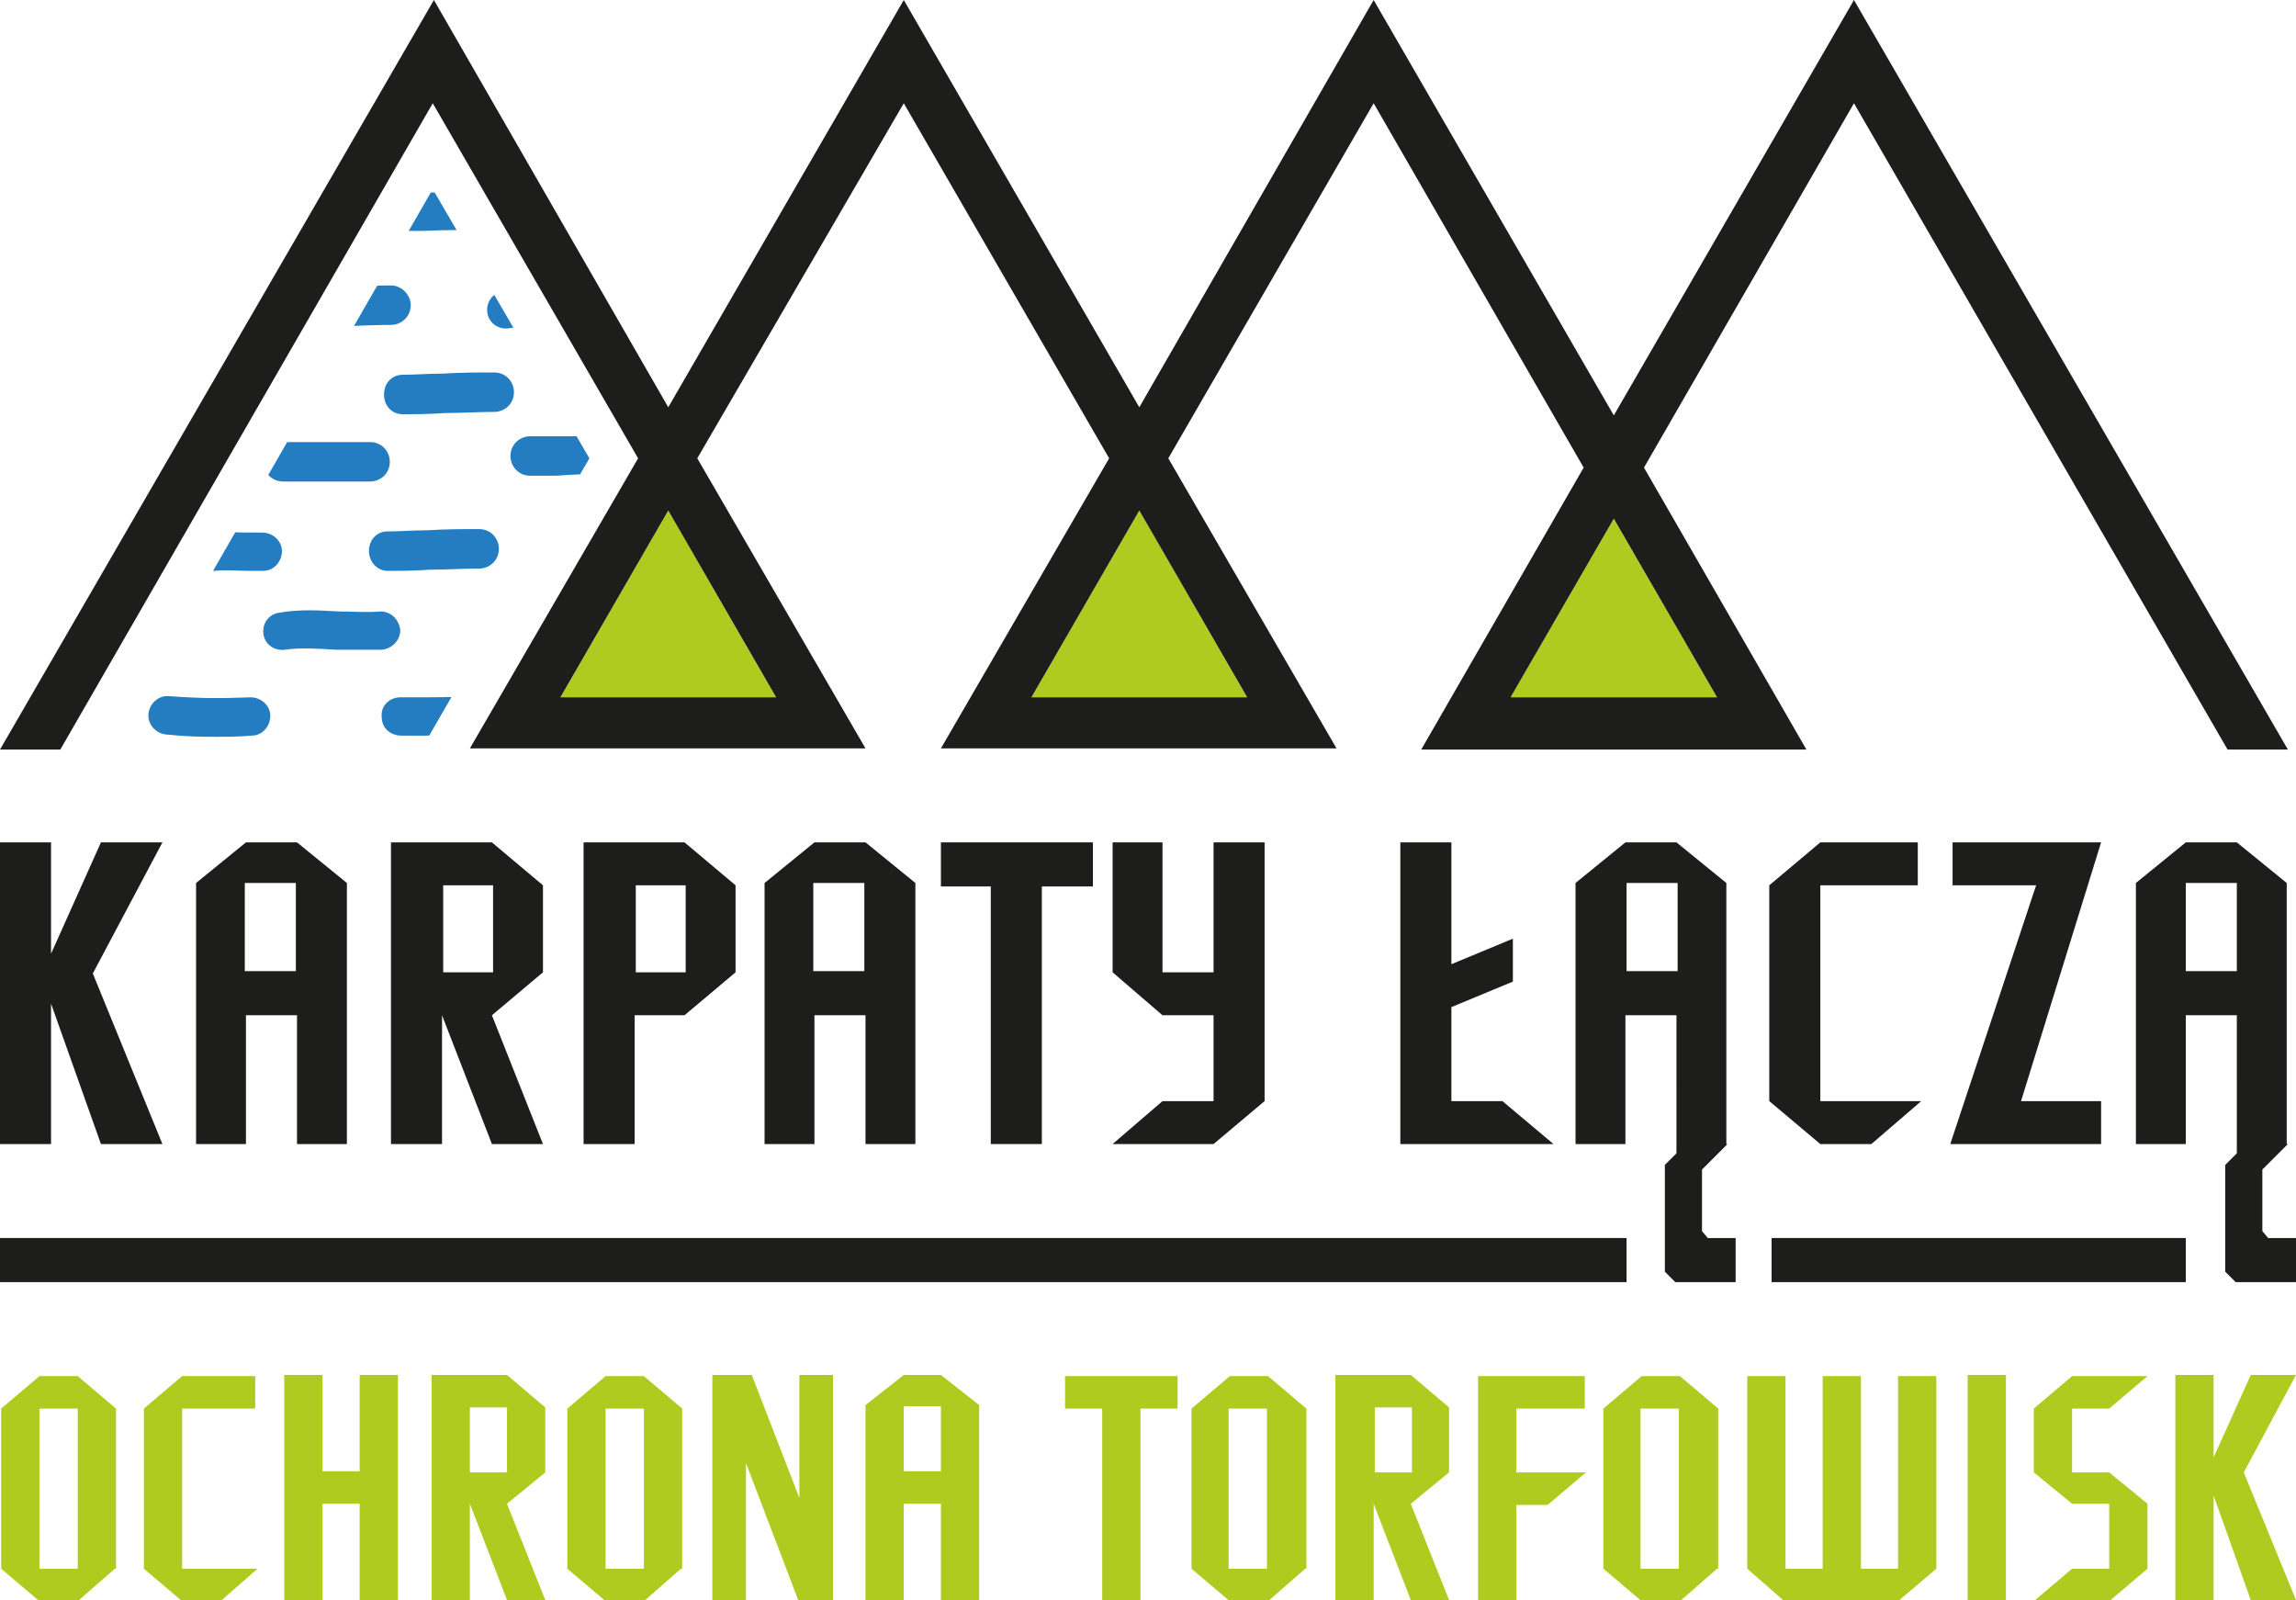 <?xml version="1.0" encoding="utf-8"?>
<!-- Generator: Adobe Illustrator 26.2.1, SVG Export Plug-In . SVG Version: 6.00 Build 0)  -->
<svg version="1.1" id="Warstwa_1" xmlns="http://www.w3.org/2000/svg" xmlns:xlink="http://www.w3.org/1999/xlink" x="0px" y="0px"
	 viewBox="0 0 197.9 137.9" style="enable-background:new 0 0 197.9 137.9;" xml:space="preserve">
<style type="text/css">
	.st0{fill:#1D1D1B;}
	.st1{fill:#B0CB1F;}
	.st2{clip-path:url(#SVGID_00000005255364229096107890000009982713464610481299_);}
	.st3{fill:#247DC1;}
</style>
<polygon class="st0" points="14,98.6 8.7,98.6 4.4,86.5 4.4,98.6 0,98.6 0,72.6 4.4,72.6 4.4,82.2 8.7,72.6 14,72.6 8,83.9 "/>
<path class="st0" d="M25.5,76.1h-4.4v7.6h4.4V76.1z M29.9,98.6h-4.3V87.5h-4.4v11.1h-4.3V76.1l4.3-3.5h4.4l4.3,3.5V98.6z"/>
<path class="st0" d="M42.5,76.3h-4.3v7.5h4.3V76.3z M46.8,98.6h-4.4l-4.3-11.1v11.1h-4.4v-26h8.7l4.4,3.7v7.5l-4.4,3.7L46.8,98.6z"
	/>
<path class="st0" d="M59.1,76.3h-4.3v7.5h4.3V76.3z M63.4,83.8l-4.4,3.7h-4.3v11.1h-4.4v-26h8.7l4.4,3.7V83.8z"/>
<path class="st0" d="M74.5,76.1h-4.4v7.6h4.4V76.1z M78.9,98.6h-4.3V87.5h-4.4v11.1h-4.3V76.1l4.3-3.5h4.4l4.3,3.5V98.6z"/>
<polygon class="st0" points="94.2,76.4 89.8,76.4 89.8,98.6 85.4,98.6 85.4,76.4 81.1,76.4 81.1,72.6 94.2,72.6 "/>
<polygon class="st0" points="109,94.9 104.6,98.6 95.9,98.6 100.2,94.9 104.6,94.9 104.6,87.5 100.2,87.5 95.9,83.8 95.9,72.6 
	100.2,72.6 100.2,83.8 104.6,83.8 104.6,72.6 109,72.6 "/>
<polygon class="st0" points="130.4,84.6 125.1,86.8 125.1,94.9 129.5,94.9 133.9,98.6 120.7,98.6 120.7,72.6 125.1,72.6 125.1,83.1 
	130.4,80.9 "/>
<path class="st0" d="M144.6,76.1h-4.4v7.6h4.4V76.1z M148.9,98.6l-2.2,2.2v5.3l0.5,0.6h2.4v3.8h-5.2l-0.9-0.9v-9.2l1-1V87.5h-4.4
	v11.1h-4.3V76.1l4.3-3.5h4.4l4.3,3.5V98.6z"/>
<path class="st0" d="M192.8,76.1h-4.4v7.6h4.4V76.1z M197.2,98.6l-2.2,2.2v5.3l0.5,0.6h2.4v3.8h-5.2l-0.9-0.9v-9.2l1-1V87.5h-4.4
	v11.1h-4.3V76.1l4.3-3.5h4.4l4.3,3.5V98.6z"/>
<polygon class="st0" points="165.6,94.9 161.3,98.6 156.9,98.6 152.5,94.9 152.5,76.3 156.9,72.6 165.3,72.6 165.3,76.3 156.9,76.3 
	156.9,94.9 "/>
<polygon class="st0" points="181.1,98.6 168.1,98.6 175.5,76.3 168.3,76.3 168.3,72.6 181.1,72.6 174.2,94.9 181.1,94.9 "/>
<rect y="106.7" class="st0" width="140.2" height="3.8"/>
<rect x="152.7" y="106.7" class="st0" width="35.7" height="3.8"/>
<polygon class="st1" points="130.2,60.1 148,60.1 139.1,44.7 "/>
<polygon class="st1" points="48.3,60.1 66.9,60.1 57.6,44 "/>
<polygon class="st1" points="88.9,60.1 107.5,60.1 98.2,44 "/>
<path class="st0" d="M48.3,60.1L57.6,44l9.3,16.1H48.3z M88.9,60.1L98.2,44l9.3,16.1H88.9z M159.8,0L159.8,0l-20.7,35.8L118.4,0h0
	L98.2,35.1L77.9,0h0L57.6,35.1L37.4,0h0L0,64.6h5.2L37.3,8.9L55,39.5l-14.5,25h34.1l-14.5-25L77.9,8.9l17.7,30.6l-14.5,25h34.1
	l-14.5-25l17.7-30.6l18.1,31.4l-14,24.3h33.2l-14-24.3l18.1-31.4L192,64.6h5.2L159.8,0z M130.2,60.1l8.9-15.4l8.9,15.4H130.2z"/>
<g>
	<path class="st1" d="M9.9,135.2l-3.2,2.8H3.4l-3.3-2.8v-13.8l3.3-2.8h3.3l3.3,2.8V135.2z M6.7,135.2v-13.8H3.4v13.8H6.7z"/>
	<path class="st1" d="M22.2,135.2l-3.2,2.8h-3.3l-3.3-2.8v-13.8l3.3-2.8H22v2.8h-6.3v13.8H22.2z"/>
	<path class="st1" d="M34.3,137.9H31v-8.3h-3.2v8.3h-3.3v-19.4h3.3v8.3H31v-8.3h3.3V137.9z"/>
	<path class="st1" d="M47,137.9h-3.3l-3.2-8.3v8.3h-3.3v-19.4h6.5l3.3,2.8v5.6l-3.3,2.7L47,137.9z M43.7,126.9v-5.6h-3.2v5.6H43.7z"
		/>
	<path class="st1" d="M58.7,135.2l-3.2,2.8h-3.3l-3.3-2.8v-13.8l3.3-2.8h3.3l3.3,2.8V135.2z M55.5,135.2v-13.8h-3.3v13.8H55.5z"/>
	<path class="st1" d="M71.8,137.9h-3l-4.5-11.8v11.8h-2.9v-19.4h3.4l4.1,10.6v-10.6h2.9V137.9z"/>
	<path class="st1" d="M84.4,137.9h-3.3v-8.3h-3.2v8.3h-3.3v-16.8l3.3-2.6h3.2l3.3,2.6V137.9z M81.1,126.8v-5.6h-3.2v5.6H81.1z"/>
	<path class="st1" d="M101.6,121.4h-3.3v16.6h-3.3v-16.6h-3.2v-2.8h9.7V121.4z"/>
	<path class="st1" d="M112.5,135.2l-3.2,2.8h-3.3l-3.3-2.8v-13.8l3.3-2.8h3.3l3.3,2.8V135.2z M109.2,135.2v-13.8h-3.3v13.8H109.2z"
		/>
	<path class="st1" d="M124.9,137.9h-3.3l-3.2-8.3v8.3h-3.3v-19.4h6.5l3.3,2.8v5.6l-3.3,2.7L124.9,137.9z M121.7,126.9v-5.6h-3.2v5.6
		H121.7z"/>
	<path class="st1" d="M136.7,126.9l-3.3,2.8h-2.7v8.3h-3.3v-19.4h9.2v2.8h-5.9v5.5H136.7z"/>
	<path class="st1" d="M148,135.2l-3.2,2.8h-3.3l-3.3-2.8v-13.8l3.3-2.8h3.3l3.3,2.8V135.2z M144.7,135.2v-13.8h-3.3v13.8H144.7z"/>
	<path class="st1" d="M166.9,135.2l-3.3,2.8h-9.8l-3.2-2.8v-16.6h3.3v16.6h3.2v-16.6h3.3v16.6h3.2v-16.6h3.3V135.2z"/>
	<path class="st1" d="M172.9,137.9h-3.3v-19.4h3.3V137.9z"/>
	<path class="st1" d="M185.1,135.2l-3.3,2.8h-6.5l3.3-2.8h3.2v-5.6h-3.2l-3.3-2.7v-5.5l3.3-2.8h6.5l-3.3,2.8h-3.2v5.5h3.2l3.3,2.7
		V135.2z"/>
	<path class="st1" d="M197.9,137.9H194l-3.2-9v9h-3.3v-19.4h3.3v7.1l3.2-7.1h3.9l-4.5,8.4L197.9,137.9z"/>
</g>
<g>
	<defs>
		<polygon id="SVGID_1_" points="36.3,64.6 9.5,64.6 37.3,16.3 50.8,39.5 		"/>
	</defs>
	<clipPath id="SVGID_00000085968717788925199420000006027914936318663325_">
		<use xlink:href="#SVGID_1_"  style="overflow:visible;"/>
	</clipPath>
	<g style="clip-path:url(#SVGID_00000085968717788925199420000006027914936318663325_);">
		<g>
			<path class="st3" d="M52.4,40.9c0.9,0,1.6-0.7,1.7-1.6c0-0.9-0.7-1.7-1.6-1.7c-1.5,0-3.1,0-4.6,0c-0.7,0-1.5,0-2.2,0
				c-0.9,0-1.7,0.7-1.7,1.7c0,0.9,0.7,1.7,1.7,1.7c0.7,0,1.5,0,2.2,0C49.4,40.9,50.9,40.8,52.4,40.9C52.3,40.9,52.4,40.9,52.4,40.9z
				"/>
			<g>
				<path class="st3" d="M31.8,39.9c-2.2,0-5.2,0-7.5,0"/>
				<path class="st3" d="M24.4,41.5h7.5c0.9,0,1.7-0.7,1.7-1.7c0-0.9-0.7-1.7-1.7-1.7h-7.5c-0.9,0-1.7,0.7-1.7,1.7
					C22.7,40.8,23.5,41.5,24.4,41.5z"/>
			</g>
			<g>
				<path class="st3" d="M17.3,33.9c-2-0.1-5.1,0.1-7.1,0.1"/>
				<path class="st3" d="M10.2,35.7c0.8,0,1.8,0,2.8-0.1c1.5,0,3.1-0.1,4.2,0c0.9,0,1.7-0.7,1.7-1.6c0-0.9-0.7-1.7-1.6-1.7
					c-1.3,0-2.9,0-4.5,0c-1,0-2,0.1-2.7,0.1c-0.9,0-1.7,0.7-1.7,1.7C8.6,34.9,9.3,35.7,10.2,35.7z"/>
			</g>
			<g>
				<path class="st3" d="M41.3,47.4c-2.6,0-5.5,0.1-7.9,0.1"/>
				<path class="st3" d="M33.4,49.2C33.4,49.2,33.4,49.2,33.4,49.2c1.1,0,2.3,0,3.6-0.1c1.4,0,2.9-0.1,4.3-0.1
					c0.9,0,1.7-0.7,1.7-1.7c0-0.9-0.7-1.7-1.7-1.7c-1.4,0-2.9,0-4.4,0.1c-1.3,0-2.4,0.1-3.5,0.1c-0.9,0-1.6,0.7-1.6,1.7
					C31.8,48.4,32.5,49.2,33.4,49.2z"/>
			</g>
			<g>
				<path class="st3" d="M22.6,47.5c-2.4,0.1-4.7-0.1-7.1-0.1"/>
				<path class="st3" d="M21.5,49.2c0.4,0,0.8,0,1.2,0c0.9,0,1.6-0.8,1.6-1.7c0-0.9-0.8-1.6-1.7-1.6c-1.3,0-2.6,0-4-0.1
					c-1,0-2-0.1-3.1-0.1c0,0,0,0,0,0c-0.9,0-1.7,0.7-1.7,1.7c0,0.9,0.7,1.7,1.7,1.7c1,0,2,0,3,0.1C19.5,49.1,20.5,49.2,21.5,49.2z"
					/>
			</g>
			<g>
				<path class="st3" d="M54.1,53.8c-2.7,0-4.4,0.3-7.1,0"/>
				<path class="st3" d="M49.4,55.6c0.8,0,1.5,0,2.2-0.1c0.8,0,1.6-0.1,2.5-0.1c0.9,0,1.7-0.7,1.7-1.7c0-0.9-0.7-1.7-1.7-1.7
					c0,0,0,0,0,0c-1,0-1.8,0-2.6,0.1c-1.5,0.1-2.7,0.1-4.4-0.1c-0.9-0.1-1.7,0.6-1.8,1.5c-0.1,0.9,0.6,1.7,1.5,1.8
					C47.8,55.5,48.6,55.6,49.4,55.6z"/>
			</g>
			<path class="st3" d="M31.6,56c0.4,0,0.9,0,1.3,0c0.9-0.1,1.6-0.8,1.6-1.7c-0.1-0.9-0.8-1.6-1.7-1.6c-1.2,0.1-2.3,0-3.6,0
				c-1.7-0.1-3.4-0.2-5.1,0.1c-0.9,0.1-1.5,0.9-1.4,1.8c0.1,0.9,0.9,1.5,1.8,1.4c1.4-0.2,2.9-0.1,4.5,0C29.9,56,30.7,56,31.6,56z"/>
			<path class="st3" d="M43.4,63.4c0.9,0,1.6-0.7,1.7-1.6c0-0.9-0.7-1.7-1.6-1.7c-1.8-0.1-4.7,0-7,0c-0.7,0-1.4,0-2,0
				c-0.9,0-1.7,0.7-1.6,1.7c0,0.9,0.7,1.6,1.7,1.6c0,0,0,0,0,0c0.6,0,1.3,0,2,0C38.8,63.4,41.6,63.3,43.4,63.4
				C43.4,63.4,43.4,63.4,43.4,63.4z"/>
			<path class="st3" d="M26.2,28.3C26.2,28.3,26.2,28.3,26.2,28.3c0.1,0,5.1-0.3,7.5-0.3c0,0,0,0,0,0c0.9,0,1.7-0.7,1.7-1.7
				c0-0.9-0.8-1.7-1.7-1.7c-2.5,0-7.3,0.3-7.5,0.3c-0.9,0-1.6,0.8-1.6,1.7C24.6,27.7,25.3,28.3,26.2,28.3z"/>
			<path class="st3" d="M18.7,63.5c0.9,0,1.8,0,3-0.1c0.9,0,1.6-0.8,1.6-1.7c0-0.9-0.8-1.6-1.7-1.6c-2.8,0.1-4.2,0.1-7-0.1
				c-0.9-0.1-1.7,0.6-1.8,1.5c-0.1,0.9,0.6,1.7,1.5,1.8C16.2,63.5,17.4,63.5,18.7,63.5z"/>
			<g>
				<path class="st3" d="M42.6,33.9c-2.6,0-5.5,0.1-7.9,0.1"/>
				<path class="st3" d="M34.7,35.7C34.7,35.7,34.7,35.7,34.7,35.7c1.1,0,2.3,0,3.6-0.1c1.4,0,2.9-0.1,4.3-0.1
					c0.9,0,1.7-0.7,1.7-1.7c0-0.9-0.7-1.7-1.7-1.7c-1.4,0-2.9,0-4.4,0.1c-1.3,0-2.4,0.1-3.5,0.1c-0.9,0-1.6,0.7-1.6,1.7
					C33.1,35,33.8,35.7,34.7,35.7z"/>
			</g>
			<path class="st3" d="M50.9,28.3c0.4,0,0.9,0,1.3,0c0.9-0.1,1.6-0.8,1.6-1.7c-0.1-0.9-0.8-1.6-1.7-1.6c-1.2,0.1-2.3,0-3.6,0
				c-1.7-0.1-3.4-0.2-5.1,0.1c-0.9,0.1-1.5,0.9-1.4,1.8c0.1,0.9,0.9,1.5,1.8,1.4c1.4-0.2,2.9-0.1,4.5,0C49.1,28.2,50,28.3,50.9,28.3
				z"/>
		</g>
		<g>
			<path class="st3" d="M55.2-3.6c0.9,0,1.6-0.7,1.7-1.6c0-0.9-0.7-1.7-1.6-1.7c-1.5,0-3.1,0-4.6,0c-0.7,0-1.5,0-2.2,0
				c-0.9,0-1.7,0.7-1.7,1.7s0.7,1.7,1.7,1.7c0.7,0,1.5,0,2.2,0C52.1-3.7,53.7-3.7,55.2-3.6C55.1-3.6,55.1-3.6,55.2-3.6z"/>
			<g>
				<path class="st3" d="M31.6-4.6c-2.2,0-5.2,0-7.5,0"/>
				<path class="st3" d="M24.2-3h7.5c0.9,0,1.7-0.7,1.7-1.7s-0.7-1.7-1.7-1.7h-7.5c-0.9,0-1.7,0.7-1.7,1.7S23.2-3,24.2-3z"/>
			</g>
			<g>
				<path class="st3" d="M21.4-10.6c-2-0.1-5.1,0.1-7.1,0.1"/>
				<path class="st3" d="M14.3-8.8c0.8,0,1.8,0,2.8-0.1c1.5,0,3.1-0.1,4.2,0c0.9,0,1.7-0.7,1.7-1.6c0-0.9-0.7-1.7-1.6-1.7
					c-1.3,0-2.9,0-4.5,0c-1,0-2,0.1-2.7,0.1c-0.9,0-1.7,0.7-1.7,1.7S13.4-8.8,14.3-8.8z"/>
			</g>
			<g>
				<path class="st3" d="M43.1,2.8c-2.6,0-5.5,0.1-7.9,0.1"/>
				<path class="st3" d="M35.2,4.6C35.2,4.6,35.2,4.6,35.2,4.6c1.1,0,2.3,0,3.6-0.1c1.4,0,2.9-0.1,4.3-0.1c0.9,0,1.7-0.7,1.7-1.7
					S44,1.2,43.1,1.2c-1.4,0-2.9,0-4.4,0.1c-1.3,0-2.4,0.1-3.5,0.1c-0.9,0-1.6,0.7-1.6,1.7C33.6,3.9,34.3,4.6,35.2,4.6z"/>
			</g>
			<g>
				<path class="st3" d="M21.4,3C19,3,16.7,2.8,14.3,2.8"/>
				<path class="st3" d="M20.3,4.6c0.4,0,0.8,0,1.2,0c0.9,0,1.6-0.8,1.6-1.7c0-0.9-0.8-1.6-1.7-1.6c-1.3,0-2.6,0-4-0.1
					c-1,0-2-0.1-3.1-0.1c0,0,0,0,0,0c-0.9,0-1.7,0.7-1.7,1.7c0,0.9,0.7,1.7,1.7,1.7c1,0,2,0,3,0.1C18.2,4.6,19.3,4.6,20.3,4.6z"/>
			</g>
			<g>
				<path class="st3" d="M53.9,9.3c-2.7,0-4.4,0.3-7.1,0"/>
				<path class="st3" d="M49.2,11c0.8,0,1.5,0,2.2-0.1c0.8,0,1.6-0.1,2.5-0.1c0.9,0,1.7-0.7,1.7-1.7c0-0.9-0.7-1.7-1.7-1.7
					c0,0,0,0,0,0c-1,0-1.8,0-2.6,0.1c-1.5,0.1-2.7,0.1-4.4-0.1c-0.9-0.1-1.7,0.6-1.8,1.5c-0.1,0.9,0.6,1.7,1.5,1.8
					C47.6,11,48.4,11,49.2,11z"/>
			</g>
			<path class="st3" d="M30.4,11.5c0.4,0,0.9,0,1.3,0c0.9-0.1,1.6-0.8,1.6-1.7c-0.1-0.9-0.8-1.6-1.7-1.6c-1.2,0.1-2.3,0-3.6,0
				C26.3,8,24.6,8,22.9,8.2C22,8.3,21.3,9.1,21.5,10c0.1,0.9,0.9,1.5,1.8,1.4c1.4-0.2,2.9-0.1,4.5,0C28.7,11.5,29.5,11.5,30.4,11.5z
				"/>
			<path class="st3" d="M43.2,19.9c0.9,0,1.6-0.7,1.7-1.6c0-0.9-0.7-1.7-1.6-1.7c-1.8-0.1-4.7,0-7,0c-0.7,0-1.4,0-2,0
				c-0.9,0-1.7,0.7-1.6,1.7c0,0.9,0.7,1.6,1.7,1.6c0,0,0,0,0,0c0.6,0,1.3,0,2,0C38.6,19.8,41.4,19.8,43.2,19.9
				C43.2,19.9,43.2,19.9,43.2,19.9z"/>
			<path class="st3" d="M25-16.2C25-16.2,25-16.2,25-16.2c0.1,0,5.1-0.3,7.5-0.3c0,0,0,0,0,0c0.9,0,1.7-0.7,1.7-1.7
				c0-0.9-0.8-1.7-1.7-1.7c-2.5,0-7.3,0.3-7.5,0.3c-0.9,0-1.6,0.8-1.6,1.7C23.4-16.9,24.1-16.2,25-16.2z"/>
			<path class="st3" d="M18.5,20c0.9,0,1.8,0,3-0.1c0.9,0,1.6-0.8,1.6-1.7c0-0.9-0.8-1.6-1.7-1.6c-2.8,0.1-4.2,0.1-7-0.1
				c-0.9-0.1-1.7,0.6-1.8,1.5c-0.1,0.9,0.6,1.7,1.5,1.8C15.9,19.9,17.2,20,18.5,20z"/>
			<path class="st3" d="M46.2-16.1C46.3-16.1,46.3-16.1,46.2-16.1c2.3-0.1,2.9-0.1,3.2-0.1c0.4,0,0.4,0,3.3,0l0-3.3c-3,0-3,0-3.5,0
				c-0.3,0-0.9,0.1-3,0.1c-0.9,0-1.6,0.8-1.6,1.7C44.6-16.8,45.3-16.1,46.2-16.1z"/>
			<g>
				<path class="st3" d="M44.4-10.6c-2.6,0-5.5,0.1-7.9,0.1"/>
				<path class="st3" d="M36.5-8.8C36.5-8.8,36.5-8.8,36.5-8.8c1.1,0,2.3,0,3.6-0.1c1.4,0,2.9-0.1,4.3-0.1c0.9,0,1.7-0.7,1.7-1.7
					c0-0.9-0.7-1.7-1.7-1.7c-1.4,0-2.9,0-4.4,0.1c-1.3,0-2.4,0.1-3.5,0.1c-0.9,0-1.6,0.7-1.6,1.7C34.9-9.5,35.6-8.8,36.5-8.8z"/>
			</g>
		</g>
	</g>
	<g style="clip-path:url(#SVGID_00000085968717788925199420000006027914936318663325_);">
		<g>
			<path class="st3" d="M45.1-15.8c0.6,0,1.1-0.5,1.2-1.1c0-0.6-0.5-1.2-1.1-1.2c-1.1,0-2.1,0-3.2,0c-0.5,0-1,0-1.5,0
				c-0.6,0-1.2,0.5-1.2,1.2s0.5,1.2,1.2,1.2c0.5,0,1,0,1.6,0C43-15.8,44.1-15.8,45.1-15.8C45.1-15.8,45.1-15.8,45.1-15.8z"/>
			<g>
				<path class="st3" d="M28.7-16.5c-1.6,0-3.7,0-5.2,0"/>
				<path class="st3" d="M23.5-15.3h5.2c0.6,0,1.2-0.5,1.2-1.2s-0.5-1.2-1.2-1.2h-5.2c-0.6,0-1.2,0.5-1.2,1.2S22.8-15.3,23.5-15.3z"
					/>
			</g>
			<g>
				<path class="st3" d="M21.5-20.7c-1.4-0.1-3.6,0.1-5,0.1"/>
				<path class="st3" d="M16.6-19.4c0.6,0,1.3,0,2,0c1.1,0,2.2-0.1,3,0c0.6,0,1.2-0.5,1.2-1.1c0-0.6-0.5-1.2-1.1-1.2
					c-0.9,0-2,0-3.1,0c-0.7,0-1.4,0-1.9,0c-0.6,0-1.2,0.5-1.2,1.2S15.9-19.4,16.6-19.4z"/>
			</g>
			<g>
				<path class="st3" d="M36.7-11.3c-1.8,0-3.9,0.1-5.5,0.1"/>
				<path class="st3" d="M31.2-10C31.2-10,31.2-10,31.2-10c0.8,0,1.6,0,2.5,0c1,0,2,0,3,0c0.6,0,1.2-0.5,1.2-1.2
					c0-0.6-0.5-1.2-1.2-1.2c-1,0-2,0-3,0c-0.9,0-1.7,0-2.5,0c-0.6,0-1.2,0.5-1.1,1.2C30-10.5,30.6-10,31.2-10z"/>
			</g>
			<g>
				<path class="st3" d="M21.5-11.2c-1.7,0.1-3.3-0.1-5-0.1"/>
				<path class="st3" d="M20.8-10c0.3,0,0.5,0,0.8,0c0.6,0,1.1-0.6,1.1-1.2c0-0.6-0.6-1.1-1.2-1.1c-0.9,0-1.8,0-2.8,0
					c-0.7,0-1.4-0.1-2.2-0.1c0,0,0,0,0,0c-0.6,0-1.2,0.5-1.2,1.2c0,0.6,0.5,1.2,1.2,1.2c0.7,0,1.4,0,2.1,0.1C19.3-10,20-10,20.8-10z
					"/>
			</g>
			<g>
				<path class="st3" d="M44.2-6.8c-1.9,0-3.1,0.2-5,0"/>
				<path class="st3" d="M41-5.5c0.5,0,1,0,1.5,0c0.5,0,1.1,0,1.7,0c0.6,0,1.2-0.5,1.2-1.2c0-0.6-0.5-1.2-1.2-1.2c0,0,0,0,0,0
					c-0.7,0-1.2,0-1.8,0c-1,0-1.9,0.1-3.1,0c-0.6-0.1-1.2,0.4-1.3,1c-0.1,0.6,0.4,1.2,1,1.3C39.8-5.6,40.4-5.5,41-5.5z"/>
			</g>
			<path class="st3" d="M27.8-5.2c0.3,0,0.6,0,0.9,0c0.6,0,1.1-0.6,1.1-1.2c0-0.6-0.6-1.1-1.2-1.1c-0.8,0-1.6,0-2.5,0
				c-1.2-0.1-2.3-0.1-3.5,0c-0.6,0.1-1.1,0.7-1,1.3c0.1,0.6,0.7,1.1,1.3,1c1-0.1,2-0.1,3.1,0C26.6-5.3,27.2-5.2,27.8-5.2z"/>
			<path class="st3" d="M36.8,0.6c0.6,0,1.1-0.5,1.2-1.1c0-0.6-0.5-1.2-1.1-1.2c-1.3,0-3.3,0-4.9,0c-0.5,0-1,0-1.4,0
				c-0.6,0-1.2,0.5-1.1,1.2c0,0.6,0.5,1.1,1.2,1.1c0,0,0,0,0,0c0.4,0,0.9,0,1.4,0C33.5,0.6,35.5,0.6,36.8,0.6
				C36.7,0.6,36.8,0.6,36.8,0.6z"/>
			<path class="st3" d="M24-24.6C24-24.6,24.1-24.6,24-24.6c0.1,0,3.5-0.2,5.2-0.2c0,0,0,0,0,0c0.6,0,1.2-0.5,1.2-1.2
				c0-0.6-0.5-1.2-1.2-1.2c-1.7,0-5.1,0.2-5.3,0.2c-0.6,0-1.1,0.6-1.1,1.2C22.9-25,23.4-24.6,24-24.6z"/>
			<path class="st3" d="M19.5,0.7c0.6,0,1.3,0,2.1,0c0.6,0,1.1-0.6,1.1-1.2c0-0.6-0.6-1.1-1.2-1.1c-2,0.1-2.9,0.1-4.9-0.1
				c-0.6,0-1.2,0.4-1.2,1.1c0,0.6,0.4,1.2,1.1,1.2C17.7,0.7,18.6,0.7,19.5,0.7z"/>
			<g>
				<path class="st3" d="M37.6-20.7c-1.8,0-3.9,0.1-5.5,0.1"/>
				<path class="st3" d="M32.1-19.4C32.1-19.4,32.1-19.4,32.1-19.4c0.8,0,1.6,0,2.5,0c1,0,2,0,3,0c0.6,0,1.2-0.5,1.2-1.2
					s-0.5-1.2-1.2-1.2c-1,0-2,0-3.1,0c-0.9,0-1.7,0-2.4,0c-0.6,0-1.2,0.5-1.1,1.2C30.9-19.9,31.5-19.4,32.1-19.4z"/>
			</g>
			<path class="st3" d="M44-24.6c0.3,0,0.6,0,0.9,0c0.6,0,1.1-0.6,1.1-1.2c0-0.6-0.6-1.1-1.2-1.1c-0.8,0-1.6,0-2.5,0
				c-1.2-0.1-2.3-0.1-3.5,0c-0.6,0.1-1.1,0.7-1,1.3c0.1,0.6,0.7,1.1,1.3,1c1-0.1,2-0.1,3.1,0C42.8-24.6,43.4-24.6,44-24.6z"/>
		</g>
		<g>
			<path class="st3" d="M45-46.9c0.6,0,1.1-0.5,1.2-1.1c0-0.6-0.5-1.2-1.1-1.2c-1.1,0-2.1,0-3.2,0c-0.5,0-1,0-1.5,0
				c-0.6,0-1.2,0.5-1.2,1.2c0,0.6,0.5,1.2,1.2,1.2c0.5,0,1,0,1.6,0C42.8-46.9,43.9-46.9,45-46.9C44.9-46.9,44.9-46.9,45-46.9z"/>
			<g>
				<path class="st3" d="M28.5-47.6c-1.6,0-3.7,0-5.2,0"/>
				<path class="st3" d="M23.3-46.4h5.2c0.6,0,1.2-0.5,1.2-1.2c0-0.6-0.5-1.2-1.2-1.2h-5.2c-0.6,0-1.2,0.5-1.2,1.2
					C22.2-46.9,22.7-46.4,23.3-46.4z"/>
			</g>
			<g>
				<path class="st3" d="M21.4-51.7c-1.4-0.1-3.6,0.1-5,0.1"/>
				<path class="st3" d="M16.4-50.5c0.6,0,1.3,0,2,0c1.1,0,2.2-0.1,3,0c0.6,0,1.2-0.5,1.2-1.1c0-0.6-0.5-1.2-1.1-1.2
					c-0.9,0-2,0-3.1,0c-0.7,0-1.4,0-1.9,0c-0.6,0-1.2,0.5-1.2,1.2C15.3-51,15.8-50.5,16.4-50.5z"/>
			</g>
			<g>
				<path class="st3" d="M36.5-42.4c-1.8,0-3.9,0.1-5.5,0.1"/>
				<path class="st3" d="M31-41.1C31-41.1,31-41.1,31-41.1c0.8,0,1.6,0,2.5,0c1,0,2,0,3,0c0.6,0,1.2-0.5,1.2-1.2
					c0-0.6-0.5-1.2-1.2-1.2c-1,0-2,0-3,0c-0.9,0-1.7,0-2.5,0c-0.6,0-1.2,0.5-1.1,1.2C29.9-41.6,30.4-41.1,31-41.1z"/>
			</g>
			<g>
				<path class="st3" d="M21.4-42.3c-1.7,0.1-3.3-0.1-5-0.1"/>
				<path class="st3" d="M20.6-41.1c0.3,0,0.5,0,0.8,0c0.6,0,1.1-0.6,1.1-1.2c0-0.6-0.6-1.1-1.2-1.1c-0.9,0-1.8,0-2.8,0
					c-0.7,0-1.4-0.1-2.2-0.1c0,0,0,0,0,0c-0.6,0-1.2,0.5-1.2,1.2c0,0.6,0.5,1.2,1.2,1.2c0.7,0,1.4,0,2.1,0.1
					C19.2-41.1,19.9-41.1,20.6-41.1z"/>
			</g>
			<g>
				<path class="st3" d="M44.1-37.9c-1.9,0-3.1,0.2-5,0"/>
				<path class="st3" d="M40.8-36.6c0.5,0,1,0,1.5,0c0.5,0,1.1,0,1.7,0c0.6,0,1.2-0.5,1.2-1.2c0-0.6-0.5-1.2-1.2-1.2c0,0,0,0,0,0
					c-0.7,0-1.2,0-1.8,0c-1,0-1.9,0.1-3.1,0c-0.6-0.1-1.2,0.4-1.3,1c-0.1,0.6,0.4,1.2,1,1.3C39.7-36.7,40.3-36.6,40.8-36.6z"/>
			</g>
			<path class="st3" d="M27.7-36.3c0.3,0,0.6,0,0.9,0c0.6,0,1.1-0.6,1.1-1.2c0-0.6-0.6-1.1-1.2-1.1c-0.8,0-1.6,0-2.5,0
				c-1.2-0.1-2.3-0.1-3.5,0c-0.6,0.1-1.1,0.7-1,1.3c0.1,0.6,0.7,1.1,1.3,1c1-0.1,2-0.1,3.1,0C26.5-36.3,27.1-36.3,27.7-36.3z"/>
			<path class="st3" d="M36.6-30.5c0.6,0,1.1-0.5,1.2-1.1c0-0.6-0.5-1.2-1.1-1.2c-1.3,0-3.3,0-4.9,0c-0.5,0-1,0-1.4,0
				c-0.6,0-1.2,0.5-1.1,1.2c0,0.6,0.5,1.1,1.2,1.1c0,0,0,0,0,0c0.4,0,0.9,0,1.4,0C33.4-30.5,35.3-30.5,36.6-30.5
				C36.6-30.5,36.6-30.5,36.6-30.5z"/>
			<path class="st3" d="M23.9-55.6C23.9-55.6,23.9-55.6,23.9-55.6c0.1,0,3.5-0.2,5.2-0.2c0,0,0,0,0,0c0.6,0,1.2-0.5,1.2-1.2
				c0-0.6-0.5-1.2-1.2-1.2c-1.7,0-5.1,0.2-5.3,0.2c-0.6,0-1.1,0.6-1.1,1.2C22.8-56.1,23.3-55.6,23.9-55.6z"/>
			<path class="st3" d="M19.4-30.4c0.6,0,1.3,0,2.1,0c0.6,0,1.1-0.6,1.1-1.2c0-0.6-0.6-1.1-1.2-1.1c-2,0.1-2.9,0.1-4.9-0.1
				c-0.6,0-1.2,0.4-1.2,1.1c0,0.6,0.4,1.2,1.1,1.2C17.6-30.4,18.4-30.4,19.4-30.4z"/>
			<path class="st3" d="M38.7-55.6C38.7-55.6,38.8-55.6,38.7-55.6c1.6-0.1,2-0.1,2.3-0.1c0.3,0,0.3,0,2.3,0l0-2.3
				c-2.1,0-2.1,0-2.5,0c-0.2,0-0.6,0-2.1,0.1c-0.6,0-1.1,0.6-1.1,1.2C37.6-56.1,38.1-55.6,38.7-55.6z"/>
			<g>
				<path class="st3" d="M37.4-51.7c-1.8,0-3.9,0.1-5.5,0.1"/>
				<path class="st3" d="M31.9-50.5C31.9-50.5,31.9-50.5,31.9-50.5c0.8,0,1.6,0,2.5,0c1,0,2,0,3,0c0.6,0,1.2-0.5,1.2-1.2
					c0-0.6-0.5-1.2-1.2-1.2c-1,0-2,0-3.1,0c-0.9,0-1.7,0-2.4,0c-0.6,0-1.2,0.5-1.1,1.2C30.8-51,31.3-50.5,31.9-50.5z"/>
			</g>
		</g>
	</g>
</g>
</svg>
